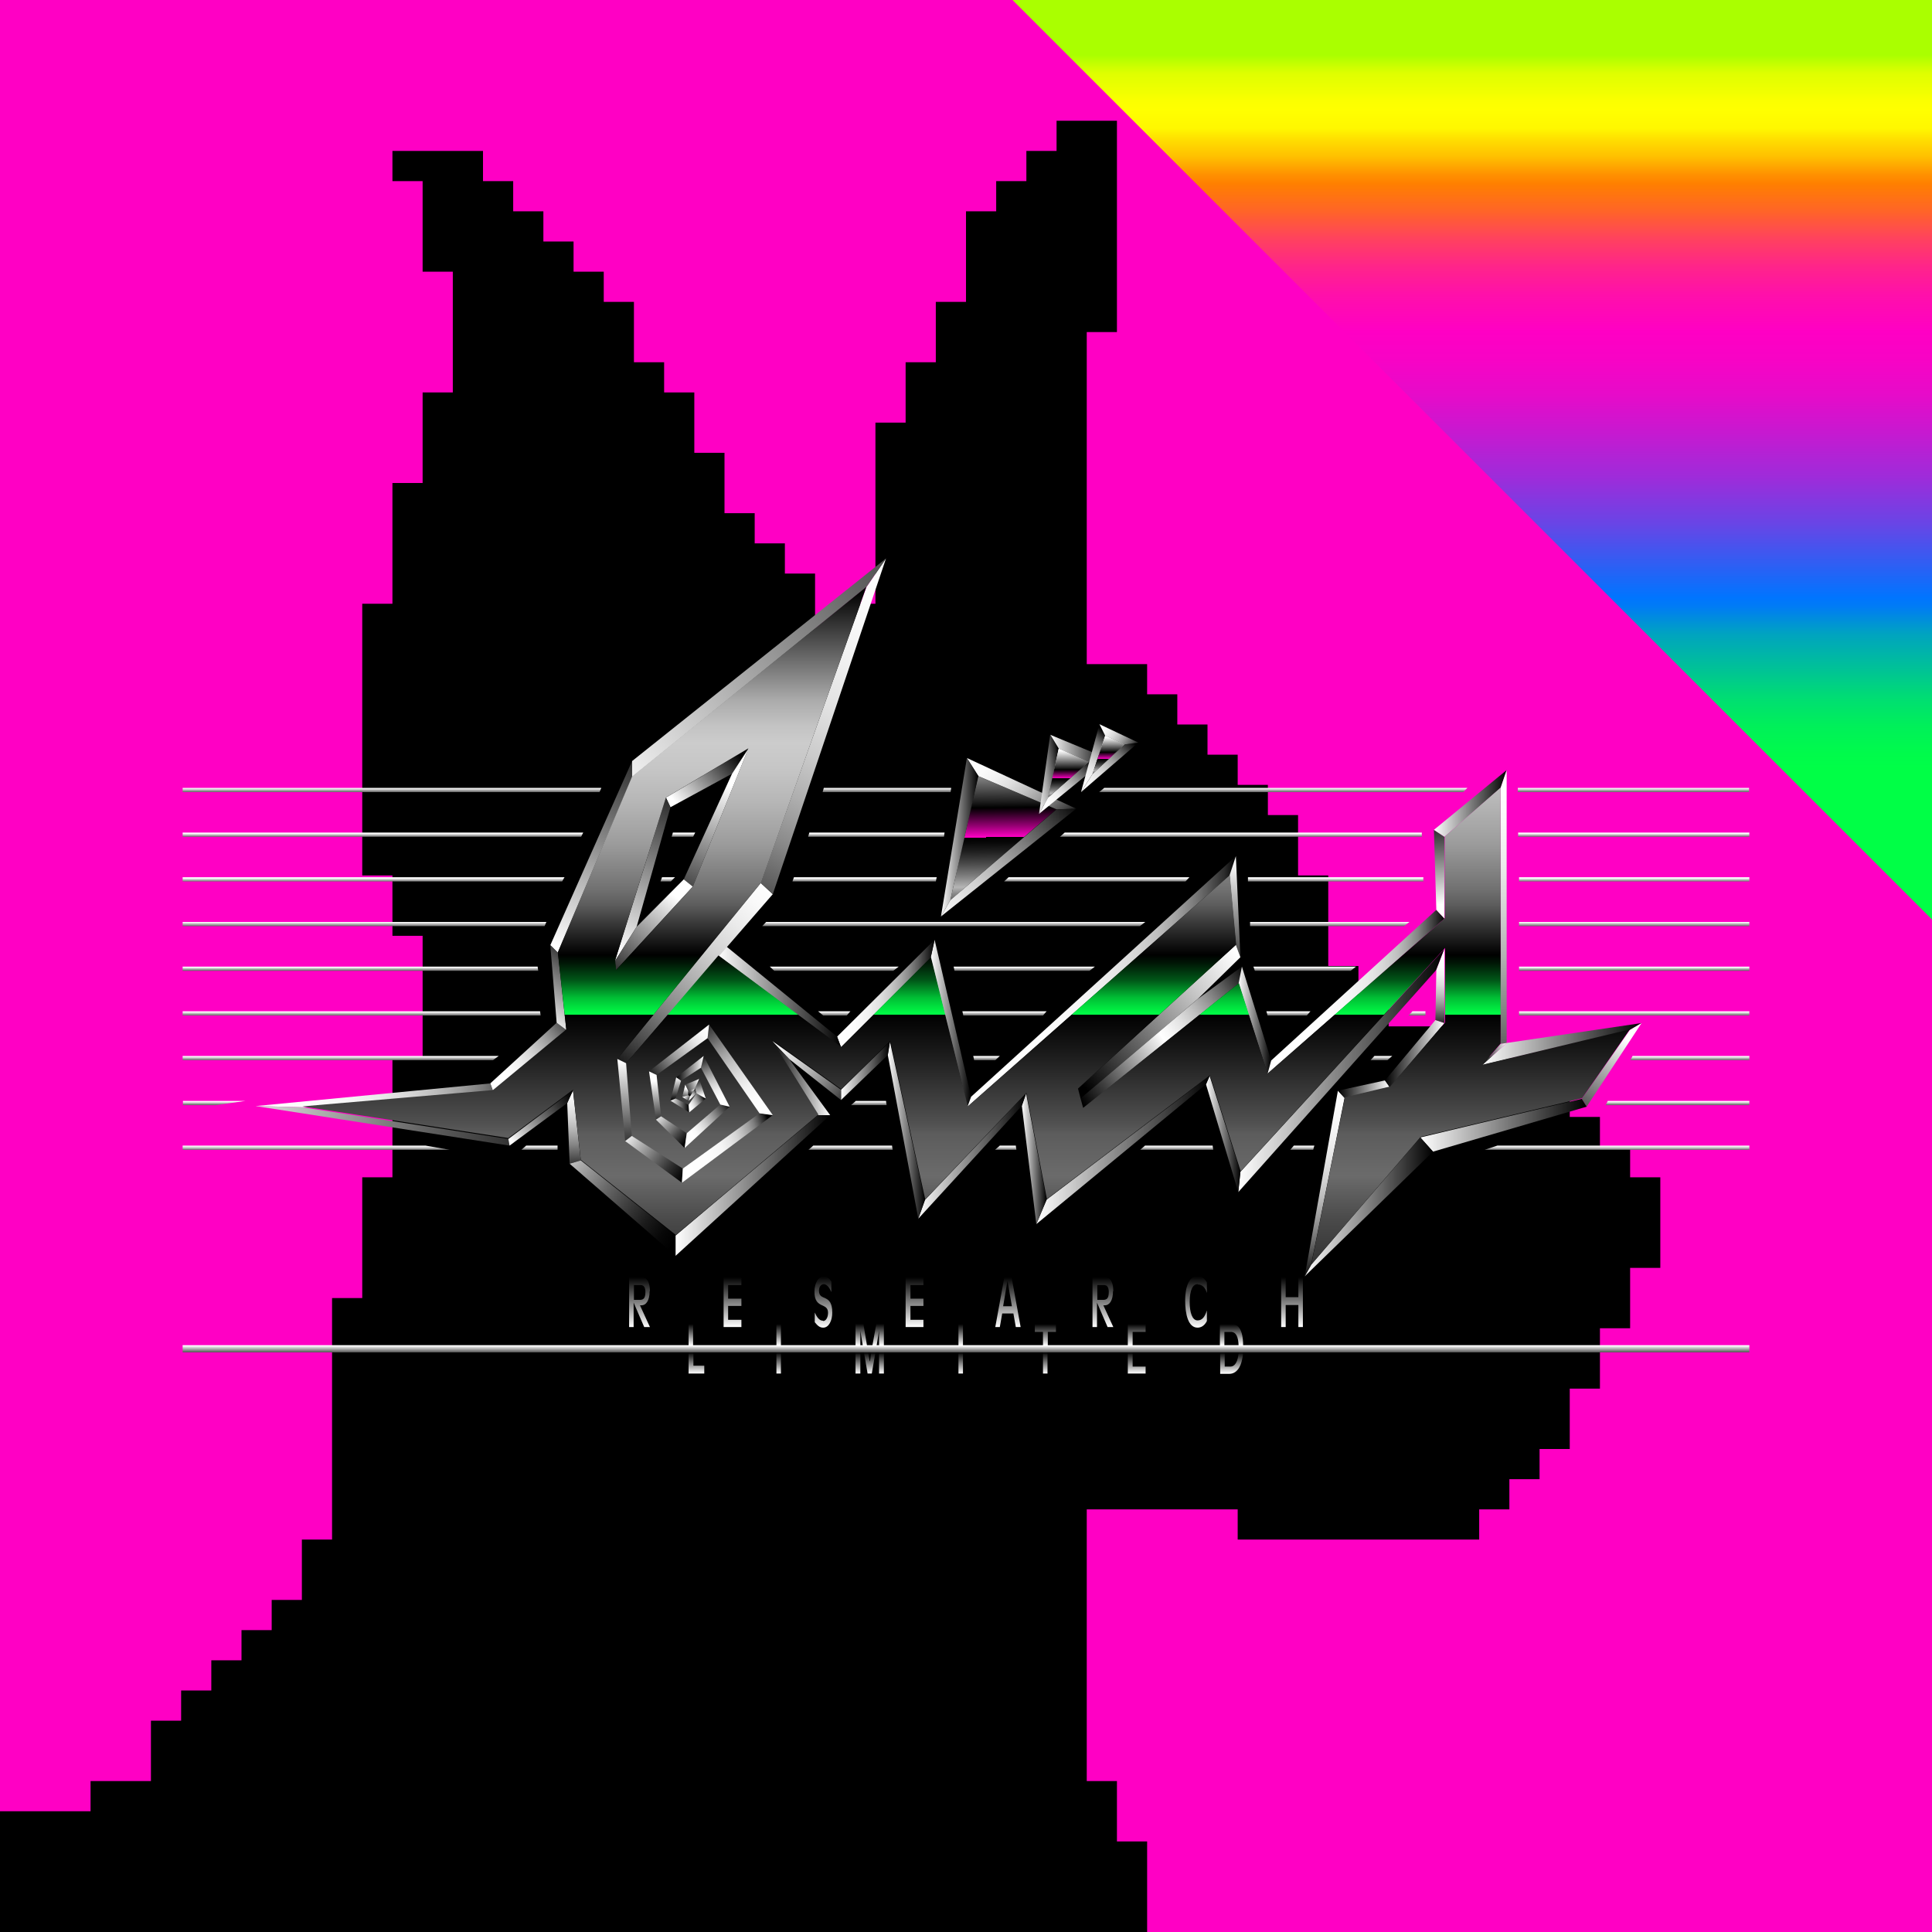 <?xml version="1.0" encoding="UTF-8"?><svg id="a" xmlns="http://www.w3.org/2000/svg" xmlns:xlink="http://www.w3.org/1999/xlink" viewBox="0 0 64 64"><defs><style>.dn{fill:url(#at);}.do{fill:url(#as);}.dp{fill:url(#an);}.dq{fill:url(#ad);}.dr{fill:url(#am);}.ds{fill:url(#ac);}.dt{fill:url(#ah);}.du{fill:url(#aa);}.dv{fill:url(#ag);}.dw{fill:url(#ab);}.dx{fill:url(#aj);}.dy{fill:url(#ai);}.dz{fill:url(#ap);}.ea{fill:url(#ao);}.eb{fill:url(#af);}.ec{fill:url(#ae);}.ed{fill:url(#cw);}.ee{fill:url(#cz);}.ef{fill:url(#cy);}.eg{fill:url(#ct);}.eh{fill:url(#cj);}.ei{fill:url(#ci);}.ej{fill:url(#cd);}.ek{fill:url(#cf);}.el{fill:url(#ce);}.em{fill:url(#cc);}.en{fill:url(#cn);}.eo{fill:url(#cm);}.ep{fill:url(#cg);}.eq{fill:url(#ch);}.er{fill:url(#cb);}.es{fill:url(#ca);}.et{fill:url(#ck);}.eu{fill:url(#ar);}.ev{fill:url(#aq);}.ew{fill:url(#ax);}.ex{fill:url(#aw);}.ey{fill:url(#az);}.ez{fill:url(#ay);}.fa{fill:url(#av);}.fb{fill:url(#au);}.fc{fill:url(#al);}.fd{fill:url(#ak);}.fe{fill:url(#bl);}.ff{fill:url(#br);}.fg{fill:url(#bq);}.fh{fill:url(#bs);}.fi{fill:url(#by);}.fj{fill:url(#bt);}.fk{fill:url(#bz);}.fl{fill:url(#bw);}.fm{fill:url(#bp);}.fn{fill:url(#bu);}.fo{fill:url(#bv);}.fp{fill:url(#bx);}.fq{fill:url(#cv);}.fr{fill:url(#cs);}.fs{fill:url(#cu);}.ft{fill:url(#cp);}.fu{fill:url(#bo);}.fv{fill:url(#bh);}.fw{fill:url(#bm);}.fx{fill:url(#bn);}.fy{fill:url(#cx);}.fz{fill:url(#co);}.ga{fill:url(#cr);}.gb{fill:url(#cq);}.gc{fill:url(#cl);}.gd{fill:url(#bc);}.ge{fill:url(#ba);}.gf{fill:url(#bb);}.gg{fill:url(#bk);}.gh{fill:url(#bd);}.gi{fill:url(#bi);}.gj{fill:url(#bj);}.gk{fill:url(#bg);}.gl{fill:url(#be);}.gm{fill:url(#bf);}.gn{fill:url(#dm);}.go{fill:url(#dh);}.gp{fill:url(#de);}.gq{fill:url(#dj);}.gr{fill:url(#dg);}.gs{fill:url(#dd);}.gt{fill:url(#da);}.gu{fill:url(#df);}.gv{fill:url(#dc);}.gw{fill:url(#dl);}.gx{fill:url(#di);}.gy{fill:url(#dk);}.gz{fill:url(#db);}.ha{fill:url(#u);}.hb{fill:url(#t);}.hc{fill:url(#y);}.hd{fill:url(#w);}.he{fill:url(#x);}.hf{fill:url(#z);}.hg{fill:url(#j);}.hh{fill:url(#g);}.hi{fill:url(#m);}.hj{fill:url(#h);}.hk{fill:url(#i);}.hl{fill:url(#q);}.hm{fill:url(#r);}.hn{fill:url(#o);}.ho{fill:url(#p);}.hp{fill:url(#k);}.hq{fill:url(#n);}.hr{fill:url(#l);}.hs{fill:url(#f);}.ht{fill:url(#d);}.hu{fill:url(#s);}.hv{fill:url(#e);}.hw{fill:url(#c);}.hx{fill:url(#b);}.hy{fill:url(#v);}.hz{fill:#ff00c4;}</style><linearGradient id="b" x1="48.77" y1="30.46" x2="48.77" y2="0" gradientUnits="userSpaceOnUse"><stop offset=".16" stop-color="#00ff46"/><stop offset=".18" stop-color="#00fb4b"/><stop offset=".21" stop-color="#00f059"/><stop offset=".24" stop-color="#00de72"/><stop offset=".27" stop-color="#00c494"/><stop offset=".31" stop-color="#00a4bf"/><stop offset=".34" stop-color="#007cf4"/><stop offset=".35" stop-color="#0075ff"/><stop offset=".38" stop-color="#2762f5"/><stop offset=".43" stop-color="#6845e6"/><stop offset=".48" stop-color="#9d2cda"/><stop offset=".53" stop-color="#c719d0"/><stop offset=".57" stop-color="#e60bc9"/><stop offset=".61" stop-color="#f803c5"/><stop offset=".64" stop-color="#ff00c4"/><stop offset=".65" stop-color="#ff04bd"/><stop offset=".68" stop-color="#ff10aa"/><stop offset=".71" stop-color="#ff248a"/><stop offset=".74" stop-color="#ff415f"/><stop offset=".77" stop-color="#ff6428"/><stop offset=".8" stop-color="#ff7f00"/><stop offset=".81" stop-color="#ff9100"/><stop offset=".83" stop-color="#ffc000"/><stop offset=".85" stop-color="#ffe200"/><stop offset=".86" stop-color="#fff700"/><stop offset=".88" stop-color="#ff0"/><stop offset=".89" stop-color="#fbff00"/><stop offset=".9" stop-color="#f1ff00"/><stop offset=".92" stop-color="#dfff00"/><stop offset=".93" stop-color="#c6ff00"/><stop offset=".94" stop-color="#af0"/></linearGradient><linearGradient id="c" x1="34.4" y1="30.71" x2="34.34" y2="24.61" gradientUnits="userSpaceOnUse"><stop offset="0" stop-color="#010101"/><stop offset=".03" stop-color="#070707"/><stop offset=".06" stop-color="#181818"/><stop offset=".1" stop-color="#343434"/><stop offset=".14" stop-color="#5c5c5c"/><stop offset=".19" stop-color="#8e8e8e"/><stop offset=".22" stop-color="#b5b5b5"/><stop offset=".28" stop-color="#7f7f7f"/><stop offset=".35" stop-color="#484848"/><stop offset=".41" stop-color="#212121"/><stop offset=".46" stop-color="#080808"/><stop offset=".49" stop-color="#000"/><stop offset=".49" stop-color="#400031"/><stop offset=".49" stop-color="#7a005d"/><stop offset=".49" stop-color="#a90082"/><stop offset=".49" stop-color="#ce009e"/><stop offset=".49" stop-color="#e900b3"/><stop offset=".49" stop-color="#f900bf"/><stop offset=".49" stop-color="#ff00c4"/><stop offset=".55" stop-color="#980075"/><stop offset=".62" stop-color="#2b0021"/><stop offset=".65" stop-color="#000"/><stop offset=".68" stop-color="#1b1b1b"/><stop offset=".84" stop-color="#949494"/><stop offset=".95" stop-color="#e1e1e1"/><stop offset="1" stop-color="#fff"/></linearGradient><linearGradient id="d" x1="32.58" y1="24.78" x2="35.28" y2="27.52" gradientUnits="userSpaceOnUse"><stop offset="0" stop-color="#fff"/><stop offset=".14" stop-color="#fbfbfb"/><stop offset=".27" stop-color="#f0f0f0"/><stop offset=".39" stop-color="#dedede"/><stop offset=".51" stop-color="#c4c4c4"/><stop offset=".63" stop-color="#a3a3a3"/><stop offset=".74" stop-color="#7b7b7b"/><stop offset=".85" stop-color="#4b4b4b"/><stop offset=".96" stop-color="#151515"/><stop offset="1" stop-color="#000"/></linearGradient><linearGradient id="e" x1="34.79" y1="24.79" x2="36.67" y2="24.79" gradientUnits="userSpaceOnUse"><stop offset="0" stop-color="#fff"/><stop offset="1" stop-color="#000"/></linearGradient><linearGradient id="f" x1="34.72" y1="26.77" x2="36.18" y2="25.27" gradientUnits="userSpaceOnUse"><stop offset="0" stop-color="#fff"/><stop offset=".12" stop-color="#fafafa"/><stop offset=".25" stop-color="#eee"/><stop offset=".37" stop-color="#d9d9d9"/><stop offset=".5" stop-color="#bcbcbc"/><stop offset=".63" stop-color="#979797"/><stop offset=".76" stop-color="#696969"/><stop offset=".89" stop-color="#343434"/><stop offset="1" stop-color="#000"/></linearGradient><linearGradient id="g" x1="18.4" y1="31.32" x2="21.64" y2="23.87" xlink:href="#e"/><linearGradient id="h" x1="36.74" y1="24.37" x2="35.27" y2="26.13" gradientUnits="userSpaceOnUse"><stop offset="0" stop-color="#000"/><stop offset=".03" stop-color="#151515"/><stop offset=".1" stop-color="#454545"/><stop offset=".17" stop-color="#717171"/><stop offset=".25" stop-color="#979797"/><stop offset=".33" stop-color="#b7b7b7"/><stop offset=".42" stop-color="#d2d2d2"/><stop offset=".52" stop-color="#e6e6e6"/><stop offset=".63" stop-color="#f4f4f4"/><stop offset=".77" stop-color="#fcfcfc"/><stop offset="1" stop-color="#fff"/></linearGradient><linearGradient id="i" x1="30.83" y1="33.9" x2="32.17" y2="33.9" gradientUnits="userSpaceOnUse"><stop offset="0" stop-color="#fff"/><stop offset="1" stop-color="#000"/></linearGradient><linearGradient id="j" x1="27.73" y1="32.91" x2="30.96" y2="32.91" gradientUnits="userSpaceOnUse"><stop offset="0" stop-color="#fff"/><stop offset=".18" stop-color="#fcfcfc"/><stop offset=".31" stop-color="#f2f2f2"/><stop offset=".43" stop-color="#e2e2e2"/><stop offset=".54" stop-color="#cbcbcb"/><stop offset=".64" stop-color="#aeaeae"/><stop offset=".74" stop-color="#898989"/><stop offset=".83" stop-color="#5e5e5e"/><stop offset=".92" stop-color="#2e2e2e"/><stop offset="1" stop-color="#000"/></linearGradient><linearGradient id="k" x1="23.79" y1="32.98" x2="27.86" y2="32.98" xlink:href="#i"/><linearGradient id="l" x1="25.53" y1="29.23" x2="20.31" y2="35.73" gradientUnits="userSpaceOnUse"><stop offset="0" stop-color="#fff"/><stop offset=".1" stop-color="#f9f9f9"/><stop offset=".22" stop-color="#eaeaea"/><stop offset=".36" stop-color="#d1d1d1"/><stop offset=".5" stop-color="#afafaf"/><stop offset=".66" stop-color="#828282"/><stop offset=".81" stop-color="#4c4c4c"/><stop offset=".97" stop-color="#0c0c0c"/><stop offset="1" stop-color="#000"/></linearGradient><linearGradient id="m" x1="23.89" y1="31.35" x2="30.47" y2="17.58" gradientUnits="userSpaceOnUse"><stop offset="0" stop-color="#000"/><stop offset=".08" stop-color="#303030"/><stop offset=".17" stop-color="#606060"/><stop offset=".26" stop-color="#8a8a8a"/><stop offset=".36" stop-color="#aeaeae"/><stop offset=".46" stop-color="#cbcbcb"/><stop offset=".57" stop-color="#e2e2e2"/><stop offset=".69" stop-color="#f2f2f2"/><stop offset=".82" stop-color="#fcfcfc"/><stop offset="1" stop-color="#fff"/></linearGradient><linearGradient id="n" x1="19.94" y1="26.12" x2="33.91" y2="15.37" xlink:href="#i"/><linearGradient id="o" x1="22.43" y1="26.64" x2="24.46" y2="24.93" xlink:href="#i"/><linearGradient id="p" x1="22.23" y1="30.61" x2="24.16" y2="26.02" gradientUnits="userSpaceOnUse"><stop offset="0" stop-color="#000"/><stop offset="1" stop-color="#fff"/></linearGradient><linearGradient id="q" x1="20.27" y1="31.47" x2="22.9" y2="25.6" xlink:href="#i"/><linearGradient id="r" x1="20.11" y1="32.82" x2="22.29" y2="29.64" xlink:href="#p"/><linearGradient id="s" x1="31.17" y1="27.73" x2="32.41" y2="27.73" xlink:href="#i"/><linearGradient id="t" x1="19.07" y1="39.1" x2="18.95" y2="35.94" gradientUnits="userSpaceOnUse"><stop offset=".04" stop-color="#000"/><stop offset=".09" stop-color="#151515"/><stop offset=".24" stop-color="#525252"/><stop offset=".38" stop-color="#878787"/><stop offset=".52" stop-color="#b2b2b2"/><stop offset=".65" stop-color="#d3d3d3"/><stop offset=".78" stop-color="#ebebeb"/><stop offset=".9" stop-color="#fafafa"/><stop offset="1" stop-color="#fff"/></linearGradient><linearGradient id="u" x1="18.06" y1="38.1" x2="22.36" y2="41.1" gradientUnits="userSpaceOnUse"><stop offset="0" stop-color="#fff"/><stop offset=".06" stop-color="#eaeaea"/><stop offset=".26" stop-color="#a4a4a4"/><stop offset=".45" stop-color="#696969"/><stop offset=".63" stop-color="#3c3c3c"/><stop offset=".78" stop-color="#1b1b1b"/><stop offset=".91" stop-color="#070707"/><stop offset="1" stop-color="#000"/></linearGradient><linearGradient id="v" x1="22.38" y1="39.27" x2="27.5" y2="39.27" xlink:href="#i"/><linearGradient id="w" x1="16.61" y1="35.6" x2="19.14" y2="33.66" gradientUnits="userSpaceOnUse"><stop offset="0" stop-color="#fff"/><stop offset=".11" stop-color="#fafafa"/><stop offset=".24" stop-color="#ededed"/><stop offset=".37" stop-color="#d7d7d7"/><stop offset=".5" stop-color="#b8b8b8"/><stop offset=".64" stop-color="#909090"/><stop offset=".78" stop-color="#5f5f5f"/><stop offset=".91" stop-color="#262626"/><stop offset="1" stop-color="#000"/></linearGradient><linearGradient id="x" x1="32.05" y1="32.51" x2="40.94" y2="32.51" gradientUnits="userSpaceOnUse"><stop offset="0" stop-color="#fff"/><stop offset=".3" stop-color="#fcfcfc"/><stop offset=".44" stop-color="#f5f5f5"/><stop offset=".54" stop-color="#e8e8e8"/><stop offset=".63" stop-color="#d6d6d6"/><stop offset=".71" stop-color="#bebebe"/><stop offset=".78" stop-color="#a1a1a1"/><stop offset=".84" stop-color="#7e7e7e"/><stop offset=".9" stop-color="#565656"/><stop offset=".96" stop-color="#2a2a2a"/><stop offset="1" stop-color="#000"/></linearGradient><linearGradient id="y" x1="40.86" y1="28.52" x2="40.98" y2="32.77" xlink:href="#i"/><linearGradient id="z" x1="35.93" y1="36.02" x2="41.02" y2="31.57" gradientUnits="userSpaceOnUse"><stop offset="0" stop-color="#000"/><stop offset=".2" stop-color="#3d3d3d"/><stop offset=".49" stop-color="#8f8f8f"/><stop offset=".73" stop-color="#cbcbcb"/><stop offset=".91" stop-color="#f0f0f0"/><stop offset="1" stop-color="#fff"/></linearGradient><linearGradient id="aa" x1="41.38" y1="32.25" x2="35.75" y2="36.4" gradientUnits="userSpaceOnUse"><stop offset="0" stop-color="#000"/><stop offset=".02" stop-color="#0f0f0f"/><stop offset=".13" stop-color="#575757"/><stop offset=".23" stop-color="#939393"/><stop offset=".32" stop-color="#c1c1c1"/><stop offset=".4" stop-color="#e3e3e3"/><stop offset=".47" stop-color="#f7f7f7"/><stop offset=".51" stop-color="#fff"/><stop offset=".55" stop-color="#e8e8e8"/><stop offset=".86" stop-color="#424242"/><stop offset="1" stop-color="#000"/></linearGradient><linearGradient id="ab" x1="41.03" y1="33.8" x2="42.11" y2="33.8" xlink:href="#i"/><linearGradient id="ac" x1="41.99" y1="32.85" x2="47.85" y2="32.85" gradientUnits="userSpaceOnUse"><stop offset="0" stop-color="#fff"/><stop offset=".33" stop-color="#fdfdfd"/><stop offset=".47" stop-color="#f5f5f5"/><stop offset=".57" stop-color="#e9e9e9"/><stop offset=".65" stop-color="#d8d8d8"/><stop offset=".73" stop-color="#c1c1c1"/><stop offset=".79" stop-color="#a5a5a5"/><stop offset=".85" stop-color="#838383"/><stop offset=".9" stop-color="#5c5c5c"/><stop offset=".95" stop-color="#323232"/><stop offset="1" stop-color="#020202"/><stop offset="1" stop-color="#000"/></linearGradient><linearGradient id="ad" x1="47.76" y1="29.96" x2="47.64" y2="26.92" xlink:href="#i"/><linearGradient id="ae" x1="47.5" y1="26.61" x2="49.91" y2="26.61" xlink:href="#i"/><linearGradient id="af" x1="49.81" y1="26.08" x2="49.81" y2="37.43" gradientUnits="userSpaceOnUse"><stop offset="0" stop-color="#fff"/><stop offset=".1" stop-color="#f9f9f9"/><stop offset=".23" stop-color="#ebebeb"/><stop offset=".36" stop-color="#d2d2d2"/><stop offset=".5" stop-color="#b0b0b0"/><stop offset=".65" stop-color="#848484"/><stop offset=".81" stop-color="#4f4f4f"/><stop offset=".96" stop-color="#111"/><stop offset="1" stop-color="#000"/></linearGradient><linearGradient id="ag" x1="49.1" y1="34.59" x2="54.38" y2="34.59" xlink:href="#e"/><linearGradient id="ah" x1="51.67" y1="37.71" x2="53.92" y2="34.44" xlink:href="#p"/><linearGradient id="ai" x1="47.05" y1="37.28" x2="52.56" y2="37.28" xlink:href="#e"/><linearGradient id="aj" x1="43.22" y1="39.98" x2="47.47" y2="39.98" xlink:href="#e"/><linearGradient id="ak" x1="44.67" y1="41.96" x2="42.61" y2="35.09" gradientUnits="userSpaceOnUse"><stop offset="0" stop-color="#000"/><stop offset=".03" stop-color="#181818"/><stop offset=".1" stop-color="#484848"/><stop offset=".17" stop-color="#737373"/><stop offset=".25" stop-color="#999"/><stop offset=".33" stop-color="#b9b9b9"/><stop offset=".41" stop-color="#d2d2d2"/><stop offset=".51" stop-color="#e6e6e6"/><stop offset=".62" stop-color="#f4f4f4"/><stop offset=".76" stop-color="#fcfcfc"/><stop offset="1" stop-color="#fff"/></linearGradient><linearGradient id="al" x1="44.32" y1="36.08" x2="46.04" y2="36.08" gradientUnits="userSpaceOnUse"><stop offset="0" stop-color="#000"/><stop offset="1" stop-color="#fff"/></linearGradient><linearGradient id="am" x1="45.88" y1="34.9" x2="47.85" y2="34.9" xlink:href="#al"/><linearGradient id="an" x1="41.02" y1="35.46" x2="47.85" y2="35.46" xlink:href="#e"/><linearGradient id="ao" x1="39.95" y1="37.56" x2="41.09" y2="37.56" xlink:href="#e"/><linearGradient id="ap" x1="34.33" y1="38.1" x2="40.07" y2="38.1" xlink:href="#e"/><linearGradient id="aq" x1="33.85" y1="38.39" x2="34.67" y2="38.39" xlink:href="#e"/><linearGradient id="ar" x1="30.42" y1="38.3" x2="33.99" y2="38.3" xlink:href="#e"/><linearGradient id="as" x1="29.41" y1="37.44" x2="30.64" y2="37.44" xlink:href="#e"/><linearGradient id="at" x1="27.86" y1="35.47" x2="29.48" y2="35.47" xlink:href="#e"/><linearGradient id="au" x1="25.35" y1="34.17" x2="28.33" y2="36.74" gradientUnits="userSpaceOnUse"><stop offset="0" stop-color="#fff"/><stop offset=".11" stop-color="#fafafa"/><stop offset=".23" stop-color="#ececec"/><stop offset=".36" stop-color="#d4d4d4"/><stop offset=".5" stop-color="#b4b4b4"/><stop offset=".64" stop-color="#8a8a8a"/><stop offset=".79" stop-color="#575757"/><stop offset=".94" stop-color="#1b1b1b"/><stop offset="1" stop-color="#000"/></linearGradient><linearGradient id="av" x1="25.55" y1="35.7" x2="27.5" y2="35.7" xlink:href="#al"/><linearGradient id="aw" x1="34.07" y1="25.74" x2="35.18" y2="25.56" gradientUnits="userSpaceOnUse"><stop offset="0" stop-color="#fff"/><stop offset=".09" stop-color="#f8f8f8"/><stop offset=".22" stop-color="#e5e5e5"/><stop offset=".37" stop-color="#c6c6c6"/><stop offset=".53" stop-color="#9c9c9c"/><stop offset=".71" stop-color="#656565"/><stop offset=".91" stop-color="#232323"/><stop offset="1" stop-color="#000"/></linearGradient><linearGradient id="ax" x1="17.77" y1="33.84" x2="19.47" y2="31.22" xlink:href="#i"/><linearGradient id="ay" x1="7.43" y1="36.46" x2="17.64" y2="36.15" gradientUnits="userSpaceOnUse"><stop offset="0" stop-color="#fff"/><stop offset=".27" stop-color="#fcfcfc"/><stop offset=".41" stop-color="#f5f5f5"/><stop offset=".52" stop-color="#e7e7e7"/><stop offset=".61" stop-color="#d4d4d4"/><stop offset=".69" stop-color="#bcbcbc"/><stop offset=".77" stop-color="#9e9e9e"/><stop offset=".84" stop-color="#7a7a7a"/><stop offset=".9" stop-color="#505050"/><stop offset=".96" stop-color="#232323"/><stop offset="1" stop-color="#000"/></linearGradient><linearGradient id="az" x1="7.41" y1="36.29" x2="21.91" y2="38.75" gradientUnits="userSpaceOnUse"><stop offset="0" stop-color="#fff"/><stop offset=".11" stop-color="#d3d3d3"/><stop offset=".3" stop-color="#949494"/><stop offset=".47" stop-color="#5f5f5f"/><stop offset=".64" stop-color="#363636"/><stop offset=".78" stop-color="#181818"/><stop offset=".91" stop-color="#060606"/><stop offset="1" stop-color="#000"/></linearGradient><linearGradient id="ba" x1="16.94" y1="37.81" x2="19.02" y2="36.21" gradientUnits="userSpaceOnUse"><stop offset="0" stop-color="#fff"/><stop offset=".21" stop-color="#bebebe"/><stop offset=".5" stop-color="#6d6d6d"/><stop offset=".74" stop-color="#323232"/><stop offset=".91" stop-color="#0d0d0d"/><stop offset="1" stop-color="#000"/></linearGradient><linearGradient id="bb" x1="20.45" y1="36.56" x2="25.6" y2="36.56" xlink:href="#i"/><linearGradient id="bc" x1="32" y1="47.39" x2="32" y2="19.26" gradientUnits="userSpaceOnUse"><stop offset="0" stop-color="#010101"/><stop offset=".05" stop-color="#050505"/><stop offset=".11" stop-color="#131313"/><stop offset=".18" stop-color="#2b2b2b"/><stop offset=".25" stop-color="#4b4b4b"/><stop offset=".3" stop-color="#6b6b6b"/><stop offset=".35" stop-color="#5c5c5c"/><stop offset=".36" stop-color="#525252"/><stop offset=".45" stop-color="#171717"/><stop offset=".49" stop-color="#000"/><stop offset=".49" stop-color="#004011"/><stop offset=".49" stop-color="#007a21"/><stop offset=".49" stop-color="#00a92e"/><stop offset=".49" stop-color="#00ce38"/><stop offset=".49" stop-color="#00e940"/><stop offset=".49" stop-color="#00f944"/><stop offset=".49" stop-color="#00ff46"/><stop offset=".51" stop-color="#00bd34"/><stop offset=".53" stop-color="#005818"/><stop offset=".55" stop-color="#001806"/><stop offset=".56" stop-color="#000"/><stop offset=".57" stop-color="#0e0e0e"/><stop offset=".6" stop-color="#3d3d3d"/><stop offset=".62" stop-color="#5e5e5e"/><stop offset=".64" stop-color="#737373"/><stop offset=".65" stop-color="#7b7b7b"/><stop offset=".69" stop-color="#9b9b9b"/><stop offset=".74" stop-color="#b6b6b6"/><stop offset=".78" stop-color="#c6c6c6"/><stop offset=".81" stop-color="#ccc"/><stop offset=".83" stop-color="#c3c3c3"/><stop offset=".86" stop-color="#ababab"/><stop offset=".89" stop-color="#848484"/><stop offset=".93" stop-color="#4f4f4f"/><stop offset=".98" stop-color="#0b0b0b"/><stop offset=".99" stop-color="#000"/></linearGradient><linearGradient id="bd" x1="49.1" y1="34.92" x2="49.91" y2="34.92" xlink:href="#al"/><linearGradient id="be" x1="30.72" y1="30.92" x2="35.55" y2="26.48" gradientUnits="userSpaceOnUse"><stop offset="0" stop-color="#fff"/><stop offset=".1" stop-color="#f9f9f9"/><stop offset=".22" stop-color="#eaeaea"/><stop offset=".36" stop-color="#d0d0d0"/><stop offset=".51" stop-color="#acacac"/><stop offset=".66" stop-color="#7f7f7f"/><stop offset=".82" stop-color="#464646"/><stop offset=".99" stop-color="#050505"/><stop offset="1" stop-color="#000"/></linearGradient><linearGradient id="bf" x1="35.73" y1="26.26" x2="37.54" y2="24.57" gradientUnits="userSpaceOnUse"><stop offset="0" stop-color="#fff"/><stop offset=".14" stop-color="#fbfbfb"/><stop offset=".26" stop-color="#efefef"/><stop offset=".39" stop-color="#ddd"/><stop offset=".51" stop-color="#c2c2c2"/><stop offset=".63" stop-color="#9f9f9f"/><stop offset=".75" stop-color="#757575"/><stop offset=".86" stop-color="#434343"/><stop offset=".98" stop-color="#0b0b0b"/><stop offset="1" stop-color="#000"/></linearGradient><linearGradient id="bg" x1="37.67" y1="24.83" x2="36.48" y2="24.03" gradientUnits="userSpaceOnUse"><stop offset="0" stop-color="#000"/><stop offset=".11" stop-color="#333"/><stop offset=".24" stop-color="#686868"/><stop offset=".37" stop-color="#969696"/><stop offset=".5" stop-color="#bcbcbc"/><stop offset=".63" stop-color="#d9d9d9"/><stop offset=".76" stop-color="#eee"/><stop offset=".88" stop-color="#fafafa"/><stop offset="1" stop-color="#fff"/></linearGradient><linearGradient id="bh" x1="47.7" y1="34.07" x2="47.73" y2="31.7" gradientUnits="userSpaceOnUse"><stop offset="0" stop-color="#000"/><stop offset=".02" stop-color="#0c0c0c"/><stop offset=".14" stop-color="#444"/><stop offset=".25" stop-color="#767676"/><stop offset=".37" stop-color="#a0a0a0"/><stop offset=".49" stop-color="#c2c2c2"/><stop offset=".61" stop-color="#ddd"/><stop offset=".74" stop-color="#f0f0f0"/><stop offset=".86" stop-color="#fbfbfb"/><stop offset="1" stop-color="#fff"/></linearGradient><linearGradient id="bi" x1="20.62" y1="35.14" x2="20.81" y2="38.51" xlink:href="#i"/><linearGradient id="bj" x1="20.68" y1="37.56" x2="22.72" y2="39.03" gradientUnits="userSpaceOnUse"><stop offset="0" stop-color="#fff"/><stop offset=".23" stop-color="#bababa"/><stop offset=".51" stop-color="#6b6b6b"/><stop offset=".74" stop-color="#313131"/><stop offset=".91" stop-color="#0d0d0d"/><stop offset="1" stop-color="#000"/></linearGradient><linearGradient id="bk" x1="22.72" y1="38.42" x2="25.57" y2="37.44" gradientUnits="userSpaceOnUse"><stop offset="0" stop-color="#fff"/><stop offset=".28" stop-color="#fcfcfc"/><stop offset=".42" stop-color="#f5f5f5"/><stop offset=".52" stop-color="#e7e7e7"/><stop offset=".61" stop-color="#d5d5d5"/><stop offset=".69" stop-color="#bcbcbc"/><stop offset=".77" stop-color="#9e9e9e"/><stop offset=".84" stop-color="#7b7b7b"/><stop offset=".9" stop-color="#515151"/><stop offset=".96" stop-color="#242424"/><stop offset="1" stop-color="#000"/></linearGradient><linearGradient id="bl" x1="23.27" y1="33.74" x2="25.25" y2="36.8" gradientUnits="userSpaceOnUse"><stop offset="0" stop-color="#000"/><stop offset=".03" stop-color="#0f0f0f"/><stop offset=".14" stop-color="#474747"/><stop offset=".26" stop-color="#787878"/><stop offset=".37" stop-color="#a1a1a1"/><stop offset=".49" stop-color="#c3c3c3"/><stop offset=".61" stop-color="#ddd"/><stop offset=".73" stop-color="#f0f0f0"/><stop offset=".86" stop-color="#fbfbfb"/><stop offset="1" stop-color="#fff"/></linearGradient><linearGradient id="bm" x1="21.46" y1="35.77" x2="23.43" y2="34.14" gradientUnits="userSpaceOnUse"><stop offset="0" stop-color="#000"/><stop offset=".11" stop-color="#2b2b2b"/><stop offset=".3" stop-color="#6a6a6a"/><stop offset=".47" stop-color="#9f9f9f"/><stop offset=".64" stop-color="#c8c8c8"/><stop offset=".78" stop-color="#e6e6e6"/><stop offset=".91" stop-color="#f8f8f8"/><stop offset="1" stop-color="#fff"/></linearGradient><linearGradient id="bn" x1="21.65" y1="35.81" x2="21.84" y2="37.43" xlink:href="#e"/><linearGradient id="bo" x1="21.7" y1="36.87" x2="22.75" y2="37.82" xlink:href="#e"/><linearGradient id="bp" x1="22.91" y1="37.53" x2="24.26" y2="36.71" gradientUnits="userSpaceOnUse"><stop offset="0" stop-color="#fff"/><stop offset=".09" stop-color="#f9f9f9"/><stop offset=".22" stop-color="#e8e8e8"/><stop offset=".36" stop-color="#ccc"/><stop offset=".52" stop-color="#a5a5a5"/><stop offset=".68" stop-color="#737373"/><stop offset=".86" stop-color="#383838"/><stop offset="1" stop-color="#000"/></linearGradient><linearGradient id="bq" x1="23.25" y1="34.95" x2="23.89" y2="36.49" gradientUnits="userSpaceOnUse"><stop offset="0" stop-color="#000"/><stop offset=".09" stop-color="#2a2a2a"/><stop offset=".23" stop-color="#626262"/><stop offset=".37" stop-color="#929292"/><stop offset=".5" stop-color="#b9b9b9"/><stop offset=".63" stop-color="#d7d7d7"/><stop offset=".76" stop-color="#ededed"/><stop offset=".89" stop-color="#fafafa"/><stop offset="1" stop-color="#fff"/></linearGradient><linearGradient id="br" x1="22.4" y1="35.39" x2="23.31" y2="35.39" xlink:href="#p"/><linearGradient id="bs" x1="22.39" y1="36.46" x2="22.39" y2="35.69" xlink:href="#p"/><linearGradient id="bt" x1="22.21" y1="36.62" x2="22.83" y2="36.62" xlink:href="#e"/><linearGradient id="bu" x1="22.79" y1="36.61" x2="23.33" y2="36.36" gradientUnits="userSpaceOnUse"><stop offset="0" stop-color="#fff"/><stop offset=".1" stop-color="#fafafa"/><stop offset=".23" stop-color="#ebebeb"/><stop offset=".36" stop-color="#d3d3d3"/><stop offset=".5" stop-color="#b2b2b2"/><stop offset=".65" stop-color="#878787"/><stop offset=".8" stop-color="#525252"/><stop offset=".95" stop-color="#151515"/><stop offset="1" stop-color="#000"/></linearGradient><linearGradient id="bv" x1="23.22" y1="36.31" x2="23.05" y2="35.71" xlink:href="#e"/><linearGradient id="bw" x1="23.19" y1="35.87" x2="22.58" y2="36.08" xlink:href="#i"/><linearGradient id="bx" x1="22.76" y1="36.07" x2="22.66" y2="36.47" xlink:href="#e"/><linearGradient id="by" x1="22.66" y1="36.28" x2="22.88" y2="36.42" gradientUnits="userSpaceOnUse"><stop offset="0" stop-color="#fff"/><stop offset=".09" stop-color="#f7f7f7"/><stop offset=".22" stop-color="#e3e3e3"/><stop offset=".37" stop-color="#c2c2c2"/><stop offset=".55" stop-color="#959595"/><stop offset=".74" stop-color="#5a5a5a"/><stop offset=".94" stop-color="#141414"/><stop offset="1" stop-color="#000"/></linearGradient><linearGradient id="bz" x1="22.82" y1="36.38" x2="23.08" y2="36.11" gradientUnits="userSpaceOnUse"><stop offset="0" stop-color="#fff"/><stop offset=".13" stop-color="#fafafa"/><stop offset=".25" stop-color="#eee"/><stop offset=".38" stop-color="#dadada"/><stop offset=".5" stop-color="#bebebe"/><stop offset=".63" stop-color="#9a9a9a"/><stop offset=".75" stop-color="#6d6d6d"/><stop offset=".88" stop-color="#3a3a3a"/><stop offset="1" stop-color="#000"/></linearGradient><linearGradient id="ca" x1="22.97" y1="36.06" x2="22.82" y2="36.22" xlink:href="#i"/><linearGradient id="cb" x1="22.92" y1="36.06" x2="22.81" y2="36.27" gradientUnits="userSpaceOnUse"><stop offset="0" stop-color="#fff"/><stop offset=".04" stop-color="#f3f3f3"/><stop offset=".31" stop-color="#9e9e9e"/><stop offset=".56" stop-color="#5a5a5a"/><stop offset=".76" stop-color="#292929"/><stop offset=".91" stop-color="#0b0b0b"/><stop offset="1" stop-color="#000"/></linearGradient><linearGradient id="cc" x1="36.73" y1="25.84" x2="36.72" y2="24.42" xlink:href="#c"/><linearGradient id="cd" x1="35.4" y1="26.68" x2="35.39" y2="24.86" xlink:href="#c"/><linearGradient id="ce" x1="32" y1="36.68" x2="32" y2="36.49" xlink:href="#al"/><linearGradient id="cf" x1="32" y1="35.2" x2="32" y2="35" xlink:href="#al"/><linearGradient id="cg" x1="32" y1="38.15" x2="32" y2="37.95" gradientUnits="userSpaceOnUse"><stop offset="0" stop-color="#000"/><stop offset=".08" stop-color="#1e1e1e"/><stop offset=".28" stop-color="#616161"/><stop offset=".46" stop-color="#999"/><stop offset=".63" stop-color="#c5c5c5"/><stop offset=".78" stop-color="#e4e4e4"/><stop offset=".91" stop-color="#f8f8f8"/><stop offset="1" stop-color="#fff"/></linearGradient><linearGradient id="ch" x1="32" y1="29.29" x2="32" y2="29.09" xlink:href="#al"/><linearGradient id="ci" x1="32" y1="30.77" x2="32" y2="30.55" xlink:href="#al"/><linearGradient id="cj" x1="32" y1="27.8" x2="32" y2="27.61" xlink:href="#al"/><linearGradient id="ck" x1="32" y1="32.23" x2="32" y2="32.04" xlink:href="#al"/><linearGradient id="cl" x1="32" y1="33.72" x2="32" y2="33.52" xlink:href="#al"/><linearGradient id="cm" x1="32" y1="26.32" x2="32" y2="26.11" xlink:href="#p"/><linearGradient id="cn" x1="29.2" y1="45.5" x2="29.2" y2="44.8" xlink:href="#i"/><linearGradient id="co" x1="29.09" y1="44.57" x2="29.09" y2="43.85" xlink:href="#i"/><linearGradient id="cp" x1="28.81" y1="45.5" x2="28.81" y2="44.8" xlink:href="#i"/><linearGradient id="cq" x1="28.53" y1="44.57" x2="28.53" y2="43.85" xlink:href="#i"/><linearGradient id="cr" x1="28.42" y1="45.5" x2="28.42" y2="44.8" xlink:href="#i"/><linearGradient id="cs" x1="30.3" y1="43.96" x2="30.3" y2="42.31" xlink:href="#i"/><linearGradient id="ct" x1="31.83" y1="45.5" x2="31.83" y2="44.8" xlink:href="#i"/><linearGradient id="cu" x1="24.26" y1="43.96" x2="24.26" y2="42.31" xlink:href="#i"/><linearGradient id="cv" x1="34.63" y1="45.5" x2="34.63" y2="44.8" xlink:href="#i"/><linearGradient id="cw" x1="21.19" y1="43.96" x2="21.19" y2="42.31" xlink:href="#i"/><linearGradient id="cx" x1="25.79" y1="45.5" x2="25.79" y2="44.8" xlink:href="#i"/><linearGradient id="cy" x1="39.63" y1="43.99" x2="39.63" y2="42.28" xlink:href="#i"/><linearGradient id="cz" x1="36.54" y1="43.96" x2="36.54" y2="42.31" xlink:href="#i"/><linearGradient id="da" x1="42.8" y1="43.96" x2="42.8" y2="42.31" xlink:href="#i"/><linearGradient id="db" x1="33.38" y1="43.96" x2="33.38" y2="42.31" xlink:href="#i"/><linearGradient id="dc" x1="27.27" y1="43.99" x2="27.27" y2="42.28" xlink:href="#i"/><linearGradient id="dd" x1="37.66" y1="44.57" x2="37.66" y2="43.86" xlink:href="#i"/><linearGradient id="de" x1="37.66" y1="45.5" x2="37.66" y2="44.8" xlink:href="#i"/><linearGradient id="df" x1="34.63" y1="44.57" x2="34.63" y2="43.86" xlink:href="#i"/><linearGradient id="dg" x1="23.07" y1="45.5" x2="23.07" y2="44.8" xlink:href="#i"/><linearGradient id="dh" x1="40.8" y1="45.5" x2="40.8" y2="44.8" xlink:href="#i"/><linearGradient id="di" x1="40.8" y1="44.57" x2="40.8" y2="43.86" xlink:href="#i"/><linearGradient id="dj" x1="31.83" y1="44.57" x2="31.83" y2="43.86" xlink:href="#i"/><linearGradient id="dk" x1="25.79" y1="44.57" x2="25.79" y2="43.86" xlink:href="#i"/><linearGradient id="dl" x1="22.89" y1="44.57" x2="22.89" y2="43.86" xlink:href="#i"/><linearGradient id="dm" x1="32" y1="44.58" x2="32" y2="44.9" gradientUnits="userSpaceOnUse"><stop offset="0" stop-color="#fff"/><stop offset=".23" stop-color="#c7c7c7"/><stop offset=".77" stop-color="#3e3e3e"/><stop offset="1" stop-color="#000"/></linearGradient></defs><rect class="hz" width="64" height="64"/><polygon class="hx" points="64 30.46 64 0 33.54 0 64 30.46"/><polygon points="54 39 54 38 53 38 53 37 52 37 52 36 50 36 50 35 48 35 48 34 46 34 46 33 45 33 45 32 44 32 44 29 43 29 43 27 42 27 42 26 41 26 41 25 40 25 40 24 39 24 39 23 38 23 38 22 36 22 36 11 37 11 37 4 35 4 35 5 34 5 34 6 33 6 33 7 32 7 32 10 31 10 31 12 30 12 30 14 29 14 29 20 28 20 28 21 27 21 27 19 26 19 26 18 25 18 25 17 24 17 24 15 23 15 23 13 22 13 22 12 21 12 21 10 20 10 20 9 19 9 19 8 18 8 18 7 17 7 17 6 16 6 16 5 13 5 13 6 14 6 14 9 15 9 15 13 14 13 14 16 13 16 13 20 12 20 12 29 13 29 13 30 13 31 14 31 14 35 13 35 13 39 12 39 12 43 11 43 11 51 10 51 10 53 9 53 9 54 8 54 8 55 7 55 7 56 6 56 6 57 5 57 5 59 3 59 3 60 0 60 0 64 38 64 38 61 37 61 37 59 36 59 36 50 41 50 41 51 49 51 49 50 50 50 50 49 51 49 51 48 52 48 52 47 52 46 53 46 53 45 53 44 54 44 54 43 54 42 55 42 55 39 54 39"/><g><path class="hw" d="M36.07,25.24l-1.36,1.17,.35-1.62,1,.45Zm.53-.87l-.41,1.26,1.06-.97-.64-.29Zm-4.2,1.34l-.92,4.11,3.51-3.01-2.59-1.1Z"/><g><g><polygon class="ht" points="32.03 25.11 32.41 25.71 35 26.81 35.65 26.79 32.03 25.11"/><polygon class="hv" points="34.79 24.34 36.67 25.12 36.07 25.24 35.07 24.8 34.79 24.34"/><polygon class="hs" points="36.07 25.24 34.72 26.42 34.42 26.96 36.67 25.12 36.07 25.24"/><polygon class="hh" points="18.23 31.31 18.48 31.56 20.94 25.74 20.94 25.21 18.23 31.31"/><polygon class="hj" points="35.81 26.24 36.19 25.64 36.61 24.37 36.42 23.99 35.81 26.24"/><polygon class="hk" points="30.96 31.13 30.83 31.73 32.05 36.66 32.17 36.33 30.96 31.13"/><polygon class="hg" points="27.73 34.34 27.86 34.69 30.83 31.73 30.96 31.13 27.73 34.34"/><polygon class="hp" points="23.79 31.66 23.96 31.27 27.73 34.34 27.86 34.69 23.79 31.66"/><polygon class="hr" points="20.45 35.08 20.74 35.22 25.6 29.62 25.2 29.25 20.45 35.08"/><polygon class="hi" points="25.2 29.25 25.6 29.62 29.35 18.5 28.7 19.45 25.2 29.25"/><polygon class="hq" points="20.94 25.21 20.94 25.74 28.7 19.45 29.35 18.5 20.94 25.21"/><polygon class="hn" points="22.06 26.42 22.21 26.74 24.25 25.63 24.79 24.8 22.06 26.42"/><polygon class="ho" points="24.25 25.63 24.79 24.8 22.95 29.37 22.65 29.13 24.25 25.63"/><polygon class="hl" points="22.06 26.42 22.21 26.74 21.09 30.7 20.37 31.84 22.06 26.42"/><polygon class="hm" points="22.65 29.13 22.95 29.37 20.4 32.14 20.37 31.84 21.09 30.7 22.65 29.13"/><polygon class="hu" points="32.03 25.11 32.41 25.71 31.48 29.82 31.17 30.36 32.03 25.11"/><polygon class="hb" points="18.98 36.12 18.79 36.54 18.87 38.55 19.24 38.44 18.98 36.12"/><polygon class="ha" points="19.24 38.44 22.38 40.93 22.38 41.6 18.87 38.55 19.24 38.44"/><polygon class="hy" points="22.38 41.6 27.5 36.94 27.1 36.94 22.38 40.93 22.38 41.6"/><polygon class="hd" points="18.44 33.88 18.76 34.12 16.33 36.14 16.24 35.89 18.44 33.88"/><polygon class="he" points="32.05 36.66 32.17 36.33 40.94 28.36 40.73 29 32.05 36.66"/><polygon class="hc" points="40.94 28.36 41.09 31.71 40.94 31.3 40.73 29 40.94 28.36"/><polygon class="hf" points="40.94 31.3 41.09 31.71 39.68 33.09 35.79 36.39 35.7 36.07 40.94 31.3"/><polygon class="du" points="35.79 36.39 35.88 36.72 41.03 32.58 41.14 32.02 39.68 33.09 35.79 36.39"/><polygon class="dw" points="41.03 32.58 41.14 32.02 42.11 35.13 41.99 35.57 41.03 32.58"/><polygon class="ds" points="42.11 35.13 47.58 30.14 47.85 30.43 41.99 35.57 42.11 35.13"/><polygon class="dq" points="47.58 30.14 47.85 30.43 47.85 27.72 47.5 27.49 47.58 30.14"/><polygon class="ec" points="47.5 27.49 47.85 27.72 49.71 26.1 49.91 25.51 47.5 27.49"/><polygon class="eb" points="49.91 25.51 49.91 34.55 49.71 34.58 49.71 26.1 49.91 25.51"/><polygon class="dv" points="49.91 34.55 54.38 33.89 53.99 34.12 49.1 35.28 49.91 34.55"/><polygon class="dt" points="52.56 36.66 52.4 36.4 53.99 34.12 54.38 33.89 52.56 36.66"/><polygon class="dy" points="47.05 37.68 47.47 38.15 52.56 36.66 52.4 36.4 47.05 37.68"/><polygon class="dx" points="43.43 41.9 43.22 42.28 47.47 38.15 47.05 37.68 43.43 41.9"/><polygon class="fd" points="44.32 36.13 44.54 36.37 43.43 41.91 43.22 42.28 44.32 36.13"/><polygon class="fc" points="44.54 36.37 44.32 36.13 45.88 35.79 46.04 36.02 44.54 36.37"/><polygon class="dr" points="47.85 33.89 47.55 33.79 45.88 35.79 46.04 36.02 47.85 33.89"/><polygon class="dp" points="47.85 31.43 47.58 32.13 41.02 39.49 41.09 38.82 47.85 31.43"/><polygon class="ea" points="40.07 35.64 39.95 35.92 41.02 39.49 41.09 38.82 40.07 35.64"/><polygon class="dz" points="40.07 35.64 39.95 35.92 34.33 40.55 34.67 39.74 40.07 35.64"/><polygon class="ev" points="33.99 36.22 33.85 36.63 34.33 40.55 34.67 39.74 33.99 36.22"/><polygon class="eu" points="33.99 36.22 30.64 39.75 30.42 40.37 33.85 36.63 33.99 36.22"/><polygon class="do" points="29.48 34.51 29.41 34.95 30.42 40.37 30.64 39.75 29.48 34.51"/><polygon class="dn" points="29.48 34.51 27.86 36.1 27.86 36.44 29.41 34.95 29.48 34.51"/><polygon class="fb" points="25.55 34.46 27.86 36.1 27.86 36.44 26.14 35.08 25.55 34.46"/><polygon class="fa" points="25.55 34.46 26.14 35.08 27.5 36.94 27.1 36.94 25.55 34.46"/><polygon class="ex" points="34.42 26.96 34.79 24.34 35.07 24.8 34.72 26.42 34.42 26.96"/><polygon class="ew" points="18.44 33.88 18.23 31.31 18.48 31.56 18.76 34.12 18.44 33.88"/><polygon class="ez" points="16.24 35.89 8.47 36.64 10.01 36.68 16.33 36.14 16.24 35.89"/><polygon class="ey" points="10.01 36.68 16.84 37.73 16.88 37.95 8.47 36.64 10.01 36.68"/><polygon class="ge" points="16.84 37.73 18.98 36.12 18.79 36.54 16.88 37.95 16.84 37.73"/><g><polygon class="gf" points="22.59 39.18 20.71 37.8 20.45 35.08 20.74 35.22 20.93 37.63 22.62 38.71 25.16 36.88 23.44 34.26 21.75 35.61 21.9 36.98 22.75 37.54 23.86 36.59 23.22 35.37 22.56 35.8 22.38 36.39 22.81 36.6 23.07 36.22 23.38 36.39 22.83 36.85 22.21 36.46 22.4 35.69 23.31 34.98 24.17 36.66 22.68 38.03 21.73 37.09 21.5 35.49 23.49 33.94 25.6 36.94 22.59 39.18"/><path class="gd" d="M49.1,35.28l.61-.71v-8.48l-1.85,1.62v2.71l-5.87,5.14-.95-2.99-5.16,4.13-.09-.33h0l-.08-.31,5.24-4.77-.21-2.3-8.68,7.66-1.22-4.94-2.97,2.97-4.07-3.03-3.05,3.56-.29-.14,4.75-5.83,3.49-9.8-7.76,6.28-2.46,5.82,.28,2.56-2.43,2.01-6.31,.54,6.82,1.05,2.14-1.6,.26,2.32,3.15,2.49,4.72-3.99-1.55-2.48,2.31,1.64,1.62-1.6,1.16,5.25,3.35-3.53,.68,3.52,5.4-4.1,1.02,3.18,6.77-7.4v2.47l-1.82,2.12-1.5,.36-.48,2.38-.63,3.16,3.62-4.23,5.35-1.28,1.58-2.28-4.88,1.17Zm-28.73-3.45l1.69-5.41,2.73-1.63-1.84,4.58-2.54,2.77-.03-.3Z"/></g><polyline class="gh" points="49.91 34.55 49.71 34.58 49.1 35.28"/><polygon class="gl" points="31.48 29.82 31.17 30.36 35.65 26.79 35 26.81 31.48 29.82"/><polygon class="gm" points="37.25 24.66 36.19 25.64 35.81 26.24 37.71 24.6 37.25 24.66"/><polygon class="gk" points="36.42 23.99 36.61 24.37 37.25 24.66 37.71 24.6 36.42 23.99"/></g><polygon class="fv" points="47.85 31.43 47.58 32.13 47.55 33.79 47.85 33.89 47.85 31.43"/><polygon class="gi" points="20.45 35.08 20.74 35.22 20.93 37.63 20.71 37.8 20.45 35.08"/><polygon class="gj" points="20.93 37.63 22.62 38.71 22.59 39.18 20.71 37.8 20.93 37.63"/><polygon class="gg" points="22.62 38.71 25.16 36.88 25.6 36.94 22.59 39.18 22.62 38.71"/><polygon class="fe" points="25.16 36.88 25.6 36.94 23.49 33.94 23.44 34.39 25.16 36.88"/><polygon class="fw" points="23.49 33.94 21.5 35.49 21.75 35.61 23.44 34.39 23.49 33.94"/><polygon class="fx" points="21.5 35.49 21.73 37.09 21.9 36.98 21.75 35.61 21.5 35.49"/><polygon class="fu" points="21.9 36.98 22.75 37.54 22.68 38.03 21.73 37.09 21.9 36.98"/><polygon class="fm" points="22.75 37.54 23.86 36.59 24.17 36.66 22.68 38.03 22.75 37.54"/><polygon class="fg" points="24.17 36.66 23.31 34.98 23.22 35.37 23.86 36.59 24.17 36.66"/><polygon class="ff" points="23.31 34.98 22.4 35.69 22.56 35.8 23.22 35.37 23.31 34.98"/><polygon class="fh" points="22.4 35.69 22.21 36.46 22.38 36.39 22.56 35.8 22.4 35.69"/><polygon class="fj" points="22.38 36.39 22.21 36.46 22.83 36.85 22.81 36.6 22.38 36.39"/><polygon class="fn" points="22.81 36.6 23.07 36.22 23.38 36.39 22.83 36.85 22.81 36.6"/><polygon class="fo" points="23.38 36.39 23.16 35.74 23.02 36.06 23.07 36.22 23.38 36.39"/><polygon class="fl" points="23.16 35.74 22.7 35.93 22.8 36.14 23.02 36.06 23.16 35.74"/><polygon class="fp" points="22.7 35.93 22.6 36.34 22.8 36.28 22.8 36.14 22.7 35.93"/><polygon class="fi" points="22.6 36.34 22.81 36.47 22.86 36.31 22.8 36.28 22.6 36.34"/><polygon class="fk" points="22.81 36.47 23.07 36.22 23.02 36.06 22.86 36.31 22.81 36.47"/><polygon class="es" points="23.02 36.06 22.8 36.14 22.92 36.22 23.02 36.06"/><polygon class="er" points="22.8 36.14 22.8 36.28 22.86 36.31 22.92 36.22 22.8 36.14"/></g><polygon class="em" points="36.61 24.37 37.25 24.66 36.19 25.64 36.61 24.37"/><polygon class="ej" points="35.07 24.8 36.07 25.24 34.72 26.42 35.07 24.8"/><g><g><path class="el" d="M57.95,36.61h-4.76l.07-.14h4.69v.14Zm-28.61-.14h-.99s-.16,.14-.16,.14h1.18l-.02-.14Zm-21.22,0h-2.06v.14h1.09l.98-.14Z"/><path class="ek" d="M45.96,35.12h-.56l.13-.14h.59l-.16,.14Zm-12.84-.14h-.88l.03,.14h.7l.15-.14Zm24.82,0h-3.86l-.07,.14h3.94v-.14Zm-41.43,0H6.05v.14h10.28l.19-.14Z"/><path class="ep" d="M57.95,38.09h-8.77l.42-.14h8.35v.14Zm-28.41-.14h-2.6l-.16,.14h2.79l-.02-.14Zm-11.08,0h-1.03l-.16,.14h1.2v-.14Zm-4.37,0H6.05v.14H14.9l-.8-.14Zm19.56,0h-.53l-.16,.14h.71l-.02-.14Zm6.51,0h-2.23l-.16,.14h2.42l-.02-.14Zm3.38,0h-.68l-.12,.14h.76l.04-.14Z"/><path class="eq" d="M50.32,29.06h7.63v.14h-7.63v-.14Zm-8.98,.14h5.81v-.14h-5.81v.14Zm-8.07,0h6l.13-.14h-5.99l-.15,.14Zm-7.01,0h4.74l.03-.14h-4.73l-.05,.14Zm-4.37,0h.33l.14-.14h-.43l-.05,.14Zm-15.83,0h12.56l.08-.14H6.05v.14Z"/><path class="ei" d="M57.95,30.68h-7.63v-.14h7.63v.14Zm-11.26-.14h-5.28v.14h5.1l.18-.14Zm-8.76,0h-12.55l-.13,.14h12.51l.18-.14Zm-19.83,0H6.05v.14h11.99l.06-.14Z"/><path class="eh" d="M57.95,27.72h-7.66v-.14h7.66v.14Zm-10.86-.14h-11.82l-.16,.14h11.99v-.14Zm-15.8,0h-4.48s-.04,.14-.04,.14h4.5l.02-.14Zm-11.98,0H6.05v.14h13.2l.07-.14Zm3.72,0h-.74s-.04,.14-.04,.14h.71l.07-.14Z"/><path class="et" d="M57.95,32.16h-7.63v-.14h7.63v.14Zm-13.03-.14h-3.4l.05,.14h3.17l.18-.14Zm-8.65,0h-4.68l.03,.14h4.47l.18-.14Zm-6.5,0h-4.27l.15,.14h3.94l.18-.14Zm-11.96,0H6.05v.14h11.78l-.02-.14Z"/><path class="gc" d="M57.95,33.64h-7.63v-.14h7.63v.14Zm-10.73-.14h-.43l-.13,.14h.56v-.14Zm-3.81,0h-1.46l.04,.14h1.3l.12-.14Zm-8.74,0h-2.79l.03,.14h2.64l.12-.14Zm-6.49,0h-1.08l.17,.14h.78l.12-.14Zm-10.29,0H6.05v.14h11.86l-.02-.14Z"/><path class="eo" d="M50.28,26.1h7.66v.14h-7.66v-.14Zm-13.87,.14h12.06l.14-.14h-12.03s-.17,.14-.17,.14Zm-4.9-.14h-4.22l-.04,.14h4.24l.02-.14Zm-25.46,.14h13.81l.06-.14H6.05v.14Z"/></g><g><rect class="en" x="29.12" y="44.8" width=".16" height=".7"/><polygon class="fz" points="29.28 43.85 29.28 44.57 29.12 44.57 29.12 44.08 29.12 44.08 29.04 44.57 28.9 44.57 29.03 43.85 29.28 43.85"/><polygon class="ft" points="28.86 44.8 29 44.8 28.88 45.5 28.74 45.5 28.62 44.8 28.76 44.8 28.81 45.09 28.82 45.09 28.86 44.8"/><polygon class="gb" points="28.72 44.57 28.58 44.57 28.5 44.08 28.5 44.08 28.5 44.57 28.34 44.57 28.34 43.85 28.6 43.85 28.72 44.57"/><rect class="ga" x="28.34" y="44.8" width=".16" height=".7"/><polygon class="fr" points="30.59 42.57 30.59 42.31 30 42.31 30 43.96 30.59 43.96 30.59 43.72 30.16 43.72 30.16 43.26 30.59 43.26 30.59 43.02 30.16 43.02 30.16 42.57 30.59 42.57"/><rect class="eg" x="31.75" y="44.8" width=".15" height=".7"/><polygon class="fs" points="24.56 42.57 24.56 42.31 23.97 42.31 23.97 43.96 24.56 43.96 24.56 43.72 24.12 43.72 24.12 43.26 24.56 43.26 24.56 43.02 24.12 43.02 24.12 42.57 24.56 42.57"/><rect class="fq" x="34.55" y="44.8" width=".15" height=".7"/><path class="ed" d="M21.53,42.77c0-.31-.11-.46-.27-.46h-.42v1.65h.15v-.81h0l.35,.81h.19l-.33-.72h.05c.14,0,.27-.14,.27-.47Zm-.35,.29h-.18v-.49h.23c.09,0,.15,.07,.15,.23,0,.23-.08,.26-.2,.26Z"/><rect class="fy" x="25.72" y="44.8" width=".15" height=".7"/><path class="ef" d="M39.68,42.55c.15,0,.25,.11,.3,.28h0s0-.35,0-.35c-.06-.1-.16-.21-.31-.21-.28,0-.41,.36-.41,.81s.1,.9,.41,.9c.09,0,.22-.04,.31-.22v-.35c-.07,.21-.15,.33-.31,.33-.18,0-.26-.27-.26-.61,0-.41,.11-.59,.26-.59Z"/><path class="ee" d="M36.88,42.77c0-.31-.11-.46-.27-.46h-.42v1.65h.15v-.81h0l.35,.81h.19l-.33-.72h.05c.14,0,.27-.14,.27-.47Zm-.35,.29h-.18v-.49h.23c.09,0,.15,.07,.15,.23,0,.23-.08,.26-.2,.26Z"/><polygon class="gt" points="43.16 43.96 43.16 42.31 43.01 42.31 43.01 42.97 42.59 42.97 42.59 42.31 42.44 42.31 42.44 43.96 42.59 43.96 42.59 43.23 43.01 43.23 43.01 43.96 43.16 43.96"/><path class="gz" d="M32.96,43.96h.16l.08-.45h.37l.08,.45h.16l-.3-1.65h-.24l-.3,1.65Zm.42-1.51l.14,.82h-.29l.14-.82h0Z"/><path class="gv" d="M27.26,43.75c-.12,0-.2-.12-.27-.27v.32c.09,.11,.16,.18,.28,.18,.19,0,.3-.24,.3-.5,0-.65-.44-.36-.44-.72,0-.15,.08-.22,.16-.22,.1,0,.19,.12,.25,.26v-.35c-.08-.11-.15-.17-.25-.17-.17,0-.31,.21-.31,.51,0,.59,.45,.34,.45,.7,0,.15-.07,.27-.16,.27Z"/><polygon class="gs" points="37.52 44.12 37.95 44.12 37.95 43.86 37.36 43.86 37.36 44.57 37.52 44.57 37.52 44.12"/><polygon class="gp" points="37.52 44.8 37.36 44.8 37.36 45.5 37.95 45.5 37.95 45.27 37.52 45.27 37.52 44.8"/><polygon class="gu" points="34.71 44.12 34.98 44.12 34.98 43.86 34.28 43.86 34.28 44.12 34.55 44.12 34.55 44.57 34.71 44.57 34.71 44.12"/><polygon class="gr" points="22.81 45.5 23.33 45.5 23.33 45.24 22.97 45.24 22.97 44.8 22.81 44.8 22.81 45.5"/><path class="go" d="M40.75,45.27h-.18v-.46h-.15v.7h.3c.29,0,.43-.31,.46-.7h-.15c-.02,.26-.1,.46-.28,.46Z"/><path class="gx" d="M40.57,44.12h.2c.18,0,.25,.17,.26,.45h.15c0-.53-.17-.71-.37-.71h-.4v.71h.15v-.45Z"/><rect class="gq" x="31.75" y="43.86" width=".15" height=".71"/><rect class="gy" x="25.72" y="43.86" width=".15" height=".71"/><rect class="gw" x="22.81" y="43.86" width=".15" height=".71"/><path class="gn" d="M6.05,44.8v-.24H57.95v.24H6.05Z"/></g></g></g></svg>